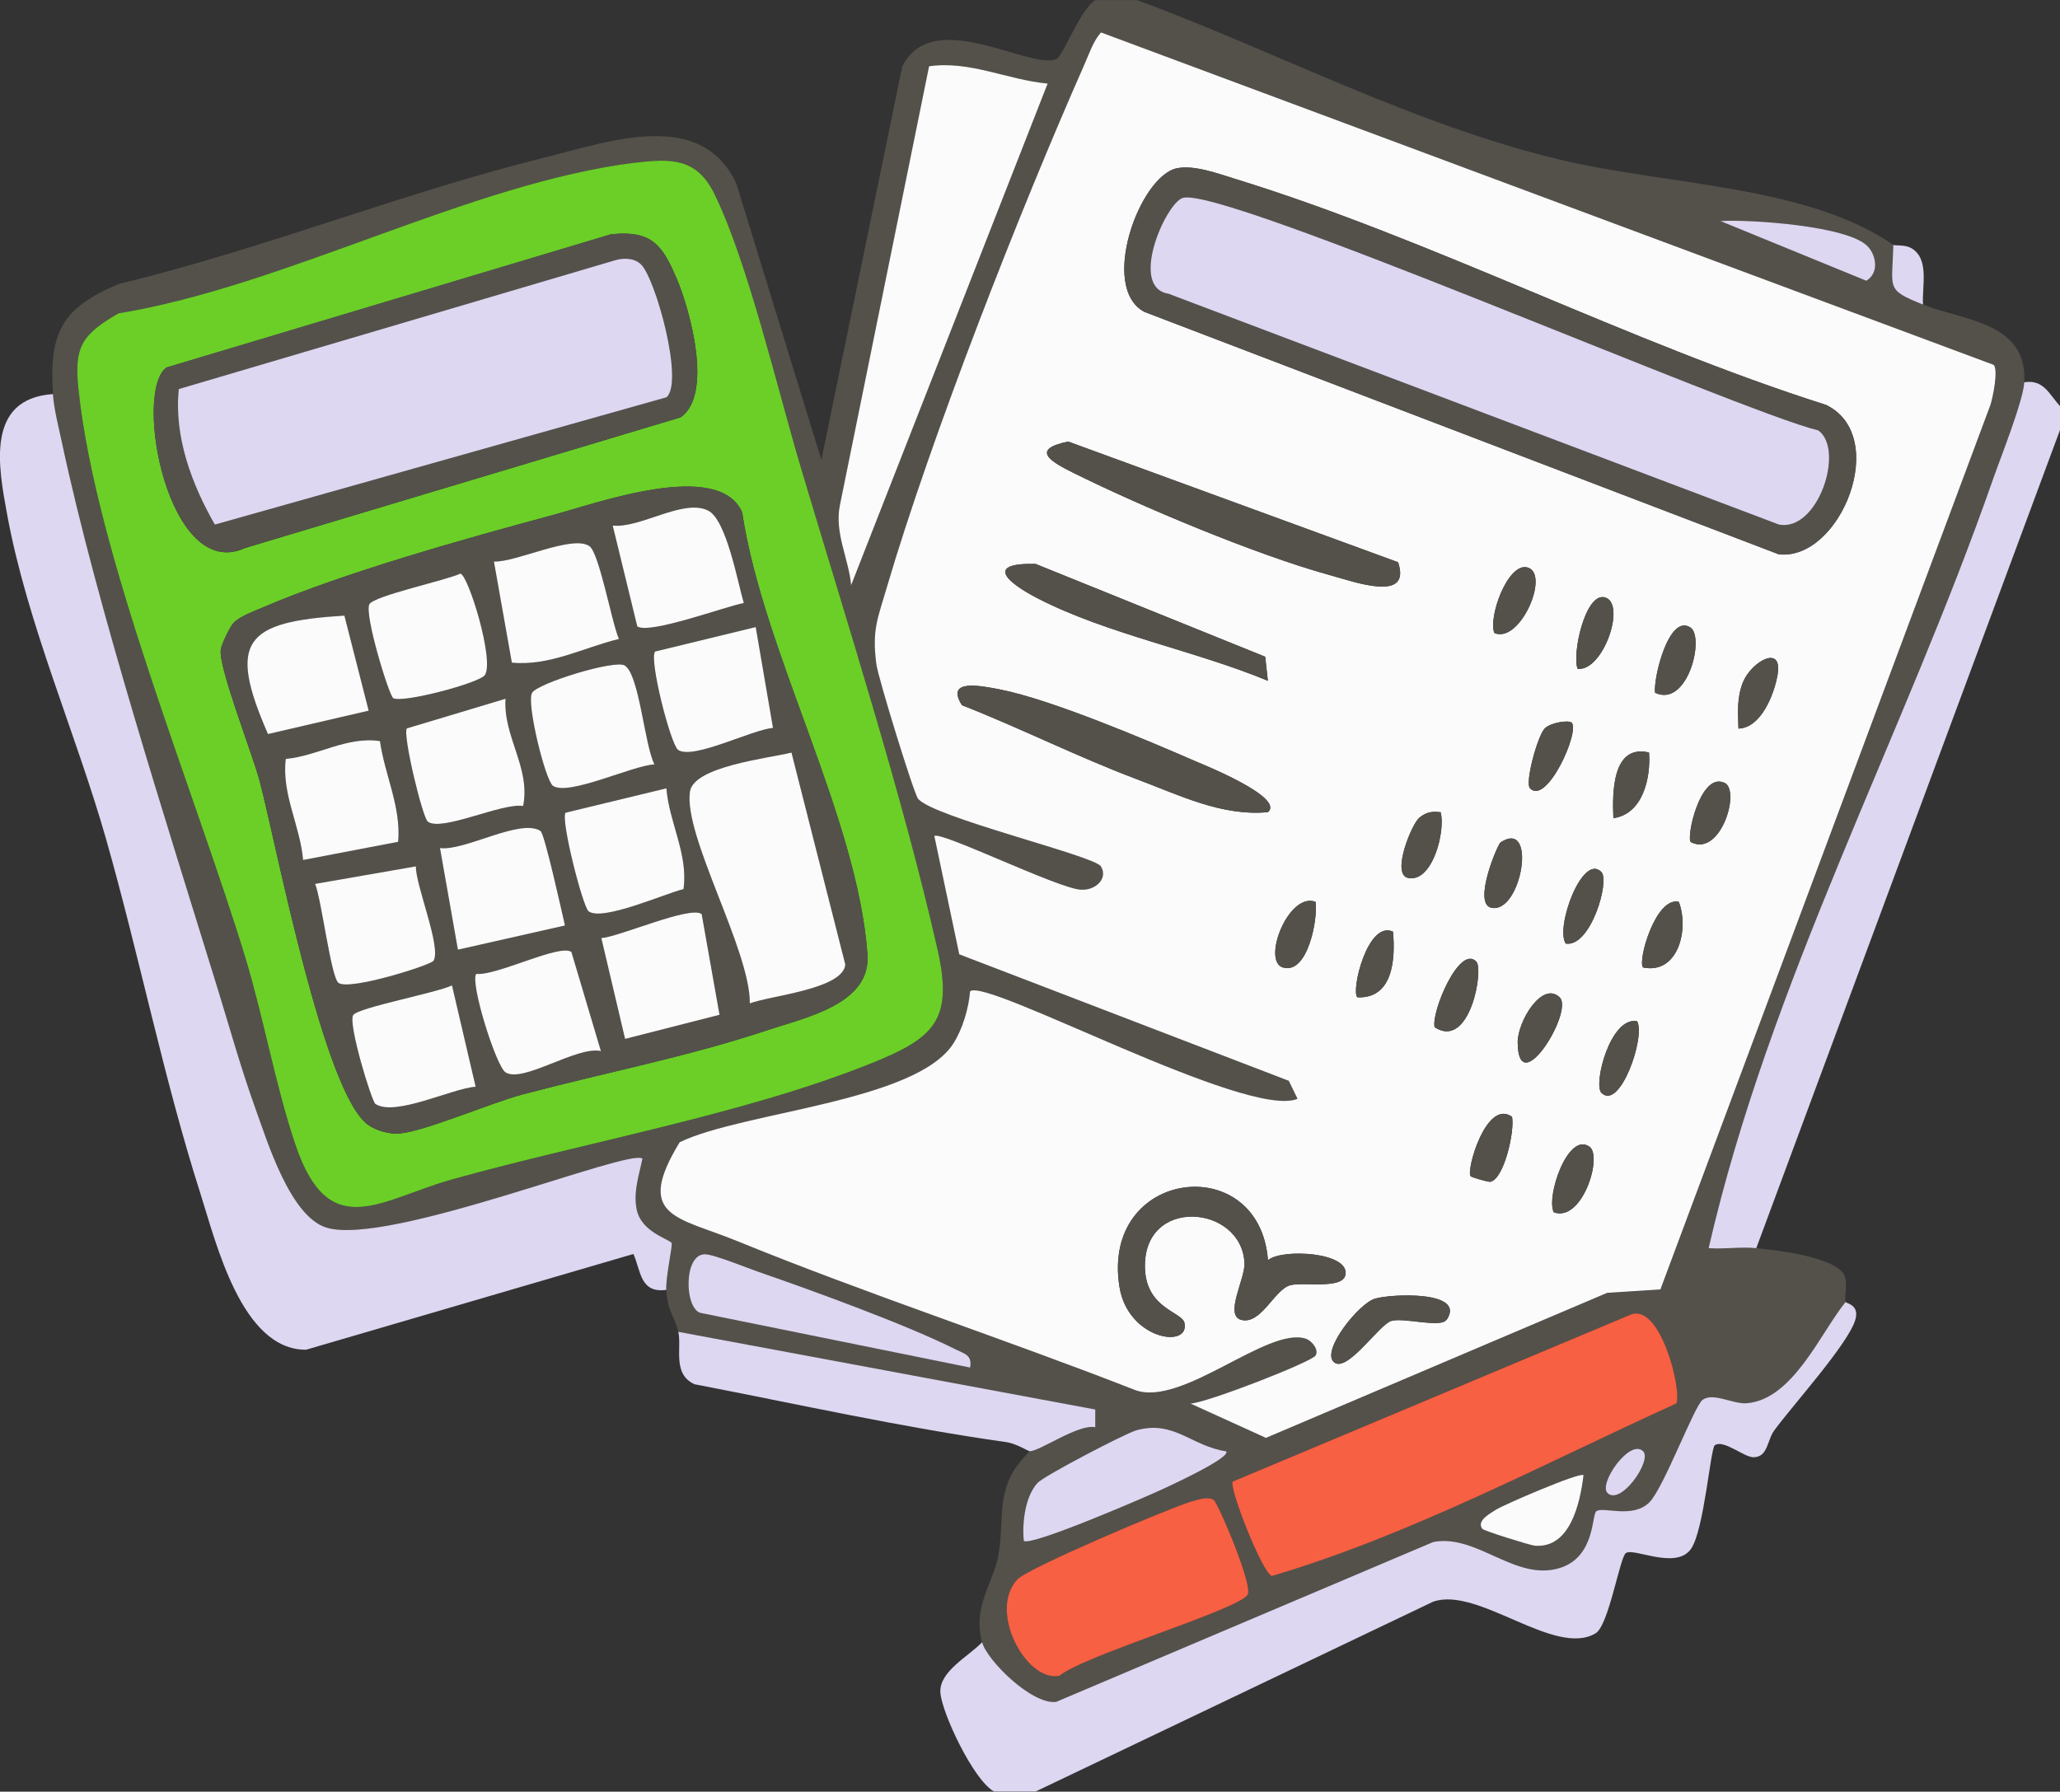 <?xml version="1.0" encoding="UTF-8"?>
<svg id="a" data-name="Layer 1" xmlns="http://www.w3.org/2000/svg" viewBox="0 0 229.93 200">
  <rect x="0" y="0" width="229.93" height="200" fill="#333333" stroke="none"/>
  <defs>
    <style>
      .b {
        fill: #ded7f1;
      }

      .c {
        fill: #f76042;
      }

      .d {
        fill: #fbfbfb;
      }

      .e {
        fill: #54514b;
      }

      .f {
        fill: #6bcf27;
      }
    </style>
  </defs>
  <path class="e" d="M126.9,0c15.7,5.82,30.71,13.84,47.07,17.79,11.95,2.89,27.69,2.85,37.35,9.54-.09,4.93-.94,4.96,3.32,6.67,4.49,1.8,11.67,1.92,11.3,8.67-.11,2.06-2.65,8.41-3.49,10.83-10.03,28.75-24.89,56.04-31.74,85.83,1.74.13,3.59-.17,5.32,0,2.25.23,9.07.99,9.87,3.13.35.93-.08,2.18.11,2.87-2.82,3.46-5.88,10.89-11.03,11.33-1.6.14-3.74-1.23-4.95-.38-.92.65-4.34,9.8-5.92,11.42-1.88,1.92-5.27.43-5.96,1.03-.5.43-.14,5.07-4.02,6.31-4.97,1.58-9.26-3.82-14.16-2.89l-42.1,17.85c-2.7.34-7.73-4.64-8.26-6.66-1.08-4.08,1.3-6.65,1.84-9.82.76-4.51-.52-7.63,3.48-11.51,1.07.04,5.42-3.07,7.31-2.68v-1.98s-46.53-8.67-46.53-8.67c-.42-1.82-1.21-2.25-1.33-4.67-.07-1.46.73-5.01.6-5.23-.25-.44-3.42-1.23-3.91-3.78-.38-1.96.27-3.78.65-5.64-1.34-1.23-28.39,9.82-35.27,7.7-4.06-1.25-6.6-9.63-7.95-13.36-1.56-4.29-2.81-8.8-4.15-13.17-5.74-18.66-13.43-42.44-17.44-61.17-.37-1.71-.88-3.62-.99-5.34-.47-6.94,1-9.66,7.33-12.32,16.08-3.88,31.69-10.19,47.71-14.16,7-1.73,17.34-5.51,21.24,2.99l9.48,30.81,9.03-43.94c3.44-6.72,13.89.3,17.14-.77.79-.26,2.76-5.71,4.42-6.62h4.65ZM222.54,40.74L122.9,3.63c-.89,1.02-1.29,2.32-1.83,3.53-7.2,16.24-17.14,41.62-22.1,58.5-1.01,3.43-1.65,4.66-1.14,8.51.19,1.47,4.16,14.39,4.65,15,1.64,2.06,19.65,6.37,20.4,7.54.84,1.31-.52,2.71-2.22,2.62-2.57-.14-15.77-6.63-16.36-5.99l2.78,13.2,36.78,14.12.98,2.01c-5.6,2.34-34.79-13.58-36.55-12-.16,1.9-.84,4.21-1.86,5.81-4.16,6.54-23.48,7.61-30.55,11.03-5.12,8.37-.24,8.33,6.31,11,14.65,5.98,29.8,10.91,44.54,16.68,5.24,1.89,14.74-7.11,19-5.75.76.24,1.53,1.3,1.11,1.9-.52.74-12.03,5.24-13.95,5.35l8.42,3.83,38.09-16.19,5.94-.38,36.83-98.72c.3-.96.88-3.9.38-4.48ZM116.93,9.34c-4.46-.42-8.68-2.59-13.23-1.93l-9.96,49.02c-.61,3.1.99,5.9,1.26,8.91l21.93-55.99ZM70.89,18.17c-18.42,2.28-38.97,13.75-57.67,16.82-4.15,2.41-4.96,3.77-4.46,8.49,1.95,18.47,12.95,44.85,18.6,63.34,2.09,6.84,3.4,14.45,5.63,21.02,3.75,11.05,9.46,6.07,17.46,3.83,14.92-4.17,32.8-7.31,46.87-12.99,6.97-2.81,9.11-4.81,7.32-12.7-3.87-17.09-10.24-36.95-15.31-53.97-2.56-8.58-5.89-22.8-9.6-30.37-1.95-3.96-4.79-3.96-8.84-3.46ZM208.48,27.51c-2.12-2.31-13.15-3.04-16.43-2.83l16.27,6.66c1.42-.83,1.14-2.77.17-3.83ZM108.28,152.66c.27-1.42-.66-1.55-1.62-2.04-5.39-2.72-16.01-6.57-21.96-8.64-1.33-.46-5.06-1.99-6.04-1.98-2.37.04-2.27,5.95-.51,6.54l30.13,6.11ZM137.58,165.39c-.46.64,3.31,10.24,4.37,10.54,15.59-4.63,30.39-12.56,45.14-19.26.68-1.31-1.76-11.43-5.19-9.88l-44.33,18.6ZM136.87,162.01c-3.9-.6-5.79-3.51-9.99-2.36-1.24.34-10.36,5.11-11.07,5.89-1.39,1.53-1.72,4.46-1.53,6.46.69.7,13.78-4.97,15.74-5.88.76-.35,7.41-3.41,6.86-4.11ZM183.4,162c-1.48-1.46-5.02,3.63-3.98,4.66,1.48,1.46,5.02-3.63,3.98-4.66ZM176.75,164.67c-.36-.38-8.9,3.29-9.77,3.86-.58.38-2.22,1.22-1.52,2.13.19.24,5.36,1.84,5.82,1.88,4,.37,5.1-4.77,5.48-7.87ZM135.46,167.42c-.64-.41-1.85,0-2.59.23-2.48.75-18.11,7.38-19.3,8.65-3.34,3.56,1.03,11.55,4.7,10.76,2.84-2.31,19.75-7.3,20.99-9.02.69-.95-3.31-10.31-3.79-10.62Z"/>
  <path class="b" d="M206,145.33c.06.2,1.59.28,1.08,2.01-.8,2.7-7.02,9.56-9.04,12.33-.83,1.13-.69,2.97-2.31,3-1.06.02-3.34-2.02-4.33-1.34-.48.34-1.19,9.38-2.63,11.53-1.65,2.46-6.4-.13-7.3.51-.67.48-1.91,8.07-3.37,8.95-4.55,2.74-13.13-5.3-18.15-3.52l-44.35,21.18h-4.65c-2.29-1.23-5.86-8.83-5.99-11.06-.14-2.36,3.21-4.06,4.66-5.6.53,2.02,5.56,7,8.26,6.66l42.1-17.85c4.9-.93,9.18,4.47,14.16,2.89,3.88-1.23,3.52-5.88,4.02-6.31.69-.6,4.08.89,5.96-1.03,1.58-1.62,5-10.76,5.92-11.42,1.21-.86,3.35.51,4.95.38,5.15-.44,8.21-7.87,11.03-11.33Z"/>
  <path class="b" d="M229.93,45.33v2.67l-33.9,91.33c-1.73-.17-3.58.13-5.32,0,6.85-29.79,21.71-57.09,31.74-85.83.85-2.43,3.38-8.77,3.49-10.83,2.15-.34,2.77,1.31,3.99,2.67Z"/>
  <path class="b" d="M5.91,44c.12,1.72.63,3.63.99,5.34,4.01,18.73,11.7,42.52,17.44,61.17,1.34,4.37,2.6,8.88,4.15,13.17,1.35,3.73,3.89,12.1,7.95,13.36,6.88,2.12,33.92-8.93,35.27-7.7-.38,1.86-1.03,3.68-.65,5.64.49,2.56,3.66,3.34,3.91,3.78.13.23-.67,3.77-.6,5.23-2.95.39-2.83-2.14-3.67-4.01l-36.54,10.69c-7.2.03-10.04-11.95-11.81-17.5-4.09-12.81-6.8-26.47-10.5-39.47-3.36-11.81-8.8-24.02-11.05-36.25-.98-5.32-2.44-12.94,5.11-13.46Z"/>
  <path class="b" d="M75.71,148.67l46.54,8.67v1.98c-1.9-.39-6.24,2.72-7.32,2.68-.14,0-1.49-.86-2.63-1.02-11.66-1.65-23.23-4.23-34.78-6.46-2.51-1.14-1.4-4.09-1.81-5.85Z"/>
  <path class="d" d="M222.54,40.74c.5.58-.07,3.52-.38,4.48l-36.83,98.72-5.94.38-38.09,16.19-8.42-3.83c1.93-.12,13.43-4.61,13.95-5.35.42-.6-.35-1.65-1.11-1.9-4.25-1.36-13.76,7.64-19,5.75-14.74-5.77-29.89-10.7-44.54-16.68-6.55-2.67-11.43-2.63-6.31-11,7.07-3.41,26.39-4.49,30.55-11.03,1.02-1.6,1.7-3.91,1.86-5.81,1.76-1.58,30.95,14.34,36.55,12l-.98-2.01-36.78-14.12-2.78-13.2c.59-.64,13.79,5.85,16.36,5.99,1.7.09,3.06-1.31,2.22-2.62-.76-1.18-18.76-5.48-20.4-7.54-.49-.61-4.46-13.53-4.65-15-.51-3.85.14-5.08,1.14-8.51,4.96-16.88,14.91-42.25,22.1-58.5.54-1.21.94-2.51,1.83-3.53l99.64,37.11ZM131.38,18.78c-4.19.85-8.72,13.37-3.63,16.04l70.8,27.06c6.88.74,12.48-13.2,5.27-16.68-22.01-6.99-44.02-18.48-65.92-25.22-1.89-.58-4.58-1.59-6.51-1.2ZM156.05,62.76l-36.82-13.47c-4.28.88-1.94,2.25.57,3.49,7.62,3.79,20.43,9.15,28.53,11.39,2.85.78,9.25,3.15,7.72-1.41ZM141.52,76l-.3-2.69-25.63-10.36c-5.68-.14-3.21,2.06.23,3.84,7.73,3.99,17.61,5.84,25.71,9.21ZM166.79,70.66c2.9,1.26,6.32-6.75,3.64-7.33-2.15-.47-4.33,5.52-3.64,7.33ZM176.09,74.66c2.89.32,5.51-7.45,2.98-7.99-2.14-.46-3.63,6.38-2.98,7.99ZM188.67,70.04c-2.4-1.56-4.15,5.7-3.94,7.29,3.64,1.72,5.58-6.22,3.94-7.29ZM194.04,81.33c2.55-.08,3.99-3.86,4.36-5.97.63-3.55-2.94-1.49-3.86.81-.69,1.73-.55,3.36-.5,5.16ZM141.52,90.66c1.93-1.65-7.34-5.36-7.99-5.64-5.6-2.44-16.2-6.93-21.88-8.05-2.25-.44-6.16-1.22-4.28,1.75,6.55,2.57,12.96,5.8,19.54,8.27,4.7,1.76,9.47,4.16,14.61,3.67ZM175.42,80.67c-.32-.32-2.36-.01-3,.65-.81.83-2.23,6.07-1.64,6.68,1.89,1.94,5.59-6.39,4.65-7.33ZM184.06,84c-4.09-.96-4.11,4.39-3.98,7.33,3.28-.45,4.19-4.47,3.98-7.33ZM188.72,94c3.4,1.77,5.69-6.11,3.64-6.66-2.62-1.01-4.17,6.15-3.64,6.66ZM160.8,90.67c-.98-.12-1.59-.03-2.38.61-.85.69-3.16,6.33-1.26,6.72,2.74.57,4.2-5.26,3.64-7.33ZM167.49,94.03c-.33.21-3.14,6.85-1.03,7.3,3.35.72,5.18-9.99,1.03-7.3ZM178.74,97.34c-2.11-2.16-5.17,6.19-3.98,7.99,2.78.45,4.95-7,3.98-7.99ZM146.84,100.67c-3.04-1.14-6.03,6.63-3.64,7.33,2.78.82,3.92-5.47,3.64-7.33ZM187.38,100.67c-2.6-.61-4.64,6.69-3.98,7.33,3.95.8,5.15-4.35,3.98-7.33ZM155.48,104c-2.83-1.3-4.7,6.59-3.98,7.33,3.96.18,4.27-4.23,3.98-7.33ZM164.78,107.34c-1.89-1.95-5.07,5.69-4.65,7.33,3.94,2.56,5.5-6.45,4.65-7.33ZM174.09,111.34c-1.94-1.89-4.7,2.67-4.69,5.02.04,6.67,6.29-3.46,4.69-5.02ZM182.73,114c-2.99-.58-4.93,7.06-3.98,8,2.07,2.03,4.94-6.27,3.98-8ZM168.77,124.67c-2.86-2.06-5.14,5.95-4.63,6.63.07.09,1.96.68,2.22.62,1.52-.34,2.72-5.64,2.41-7.25ZM177.41,128c-2.41-1.7-4.87,5.61-3.98,7.33,3.19,1.14,5.48-6.27,3.98-7.33ZM141.53,140.67c-.96-12.35-18.66-10.22-16.58,2.96.93,5.9,7.88,6.98,7.26,4.05-.26-1.25-4.27-1.58-4.41-6.11-.26-8.07,10.83-7.1,11.11-.55.07,1.75-2.28,5.83-.36,6.32,2.2.56,3.69-3.36,5.44-3.86,1.44-.42,5.82.49,6.18-1.14.56-2.58-7.14-2.98-8.63-1.66ZM161.46,147.33c2.24-3.29-6.23-2.91-8.01-2.36s-5.91,5.69-4.62,7.03c1.41,1.46,5.1-4.15,6.45-4.55,1.43-.41,5.52.83,6.17-.13Z"/>
  <path class="f" d="M70.89,18.17c4.05-.5,6.89-.51,8.84,3.46,3.72,7.57,7.05,21.79,9.6,30.37,5.07,17.02,11.44,36.88,15.31,53.97,1.79,7.89-.35,9.89-7.32,12.7-14.07,5.68-31.95,8.82-46.87,12.99-7.99,2.24-13.71,7.22-17.46-3.83-2.23-6.57-3.55-14.18-5.63-21.02-5.65-18.49-16.65-44.87-18.6-63.34-.5-4.72.31-6.08,4.46-8.49,18.7-3.07,39.25-14.54,57.67-16.82ZM68.26,26.14l-49.68,14.89c-3.77,2.78.24,24.1,8.79,20.14l48.6-14.58c3.63-2.52,1.09-11.88-.41-15.42-1.6-3.78-2.78-5.47-7.29-5.02ZM26.06,69.54c-.43.47-1.32,2.36-1.42,2.97-.29,1.93,3.54,11.64,4.34,14.68,1.86,7.04,7.19,35.14,12.19,38.44.93.62,2.33,1,3.46.9,2.78-.24,10.13-3.4,13.64-4.34,9.02-2.4,18.57-4.24,27.39-7.19,4.24-1.42,11.57-2.89,11.16-8.46-1.13-15.44-11.63-33.69-13.99-49.36-2.65-5.96-16.23-1-21.24.35-9.56,2.56-23.37,6.45-32.28,10.29-.96.41-2.59,1-3.26,1.73Z"/>
  <path class="c" d="M137.58,165.39l44.33-18.6c3.42-1.56,5.87,8.57,5.19,9.88-14.75,6.7-29.56,14.64-45.14,19.26-1.06-.3-4.83-9.9-4.37-10.54Z"/>
  <path class="d" d="M116.93,9.34l-21.93,55.99c-.28-3.01-1.87-5.81-1.26-8.91l9.96-49.02c4.54-.66,8.77,1.52,13.23,1.93Z"/>
  <path class="c" d="M135.46,167.42c.48.31,4.48,9.66,3.79,10.62-1.24,1.73-18.15,6.71-20.99,9.02-3.67.79-8.03-7.2-4.7-10.76,1.19-1.27,16.82-7.9,19.3-8.65.74-.22,1.95-.64,2.59-.23Z"/>
  <path class="b" d="M136.87,162.01c.54.7-6.11,3.76-6.86,4.11-1.95.92-15.04,6.58-15.74,5.88-.19-2.01.14-4.93,1.53-6.46.72-.79,9.83-5.55,11.07-5.89,4.2-1.14,6.09,1.77,9.99,2.36Z"/>
  <path class="b" d="M108.28,152.66l-30.13-6.11c-1.76-.59-1.86-6.51.51-6.54.98-.01,4.71,1.52,6.04,1.98,5.96,2.06,16.58,5.92,21.96,8.64.96.48,1.89.62,1.62,2.04Z"/>
  <path class="d" d="M176.75,164.67c-.38,3.1-1.48,8.24-5.48,7.87-.45-.04-5.63-1.64-5.82-1.88-.7-.91.94-1.75,1.52-2.13.88-.57,9.41-4.24,9.77-3.86Z"/>
  <path class="b" d="M208.48,27.51c.98,1.06,1.25,3-.17,3.83l-16.27-6.66c3.29-.21,14.31.53,16.43,2.83Z"/>
  <path class="b" d="M214.64,34c-4.26-1.71-3.41-1.74-3.32-6.67.18.12,1.28-.03,1.96.34,2.12,1.17,1.23,4.23,1.36,6.32Z"/>
  <path class="b" d="M183.4,162c1.04,1.02-2.5,6.12-3.98,4.66-1.04-1.02,2.5-6.12,3.98-4.66Z"/>
  <path class="e" d="M131.38,18.78c1.93-.39,4.62.62,6.51,1.2,21.9,6.75,43.91,18.23,65.92,25.22,7.21,3.49,1.61,17.42-5.27,16.68l-70.8-27.06c-5.09-2.67-.56-15.19,3.63-16.04ZM132,22.1c-1.93.68-6.01,9.99-1.57,10.69l68.12,25.76c4.36.88,7.4-8.35,4.42-10.5-8.95-2.19-66.77-27.42-70.96-25.95Z"/>
  <path class="e" d="M156.05,62.76c1.53,4.56-4.87,2.19-7.72,1.41-8.1-2.23-20.92-7.6-28.53-11.39-2.51-1.25-4.85-2.61-.57-3.49l36.82,13.47Z"/>
  <path class="e" d="M141.53,140.67c1.49-1.33,9.19-.92,8.63,1.66-.35,1.63-4.74.73-6.18,1.14-1.75.51-3.24,4.43-5.44,3.86-1.92-.49.44-4.57.36-6.32-.27-6.55-11.36-7.52-11.11.55.14,4.53,4.15,4.87,4.41,6.11.61,2.94-6.33,1.85-7.26-4.05-2.08-13.17,15.62-15.31,16.58-2.96Z"/>
  <path class="e" d="M141.52,90.66c-5.14.48-9.91-1.91-14.61-3.67-6.58-2.47-12.99-5.71-19.54-8.27-1.88-2.97,2.03-2.19,4.28-1.75,5.68,1.13,16.29,5.61,21.88,8.05.66.29,9.93,3.99,7.99,5.64Z"/>
  <path class="e" d="M141.52,76c-8.1-3.37-17.98-5.22-25.71-9.21-3.44-1.77-5.91-3.97-.23-3.84l25.63,10.36.3,2.69Z"/>
  <path class="e" d="M161.46,147.33c-.65.95-4.74-.29-6.17.13-1.35.39-5.05,6.01-6.45,4.55-1.29-1.34,2.79-6.47,4.62-7.03s10.25-.93,8.01,2.36Z"/>
  <path class="e" d="M164.78,107.34c.85.88-.71,9.88-4.65,7.33-.42-1.64,2.76-9.28,4.65-7.33Z"/>
  <path class="e" d="M174.09,111.34c1.6,1.56-4.64,11.69-4.69,5.02-.02-2.36,2.75-6.92,4.69-5.02Z"/>
  <path class="e" d="M146.84,100.67c.28,1.85-.86,8.14-3.64,7.33-2.38-.7.61-8.46,3.64-7.33Z"/>
  <path class="e" d="M177.41,128c1.5,1.06-.79,8.47-3.98,7.33-.89-1.72,1.57-9.03,3.98-7.33Z"/>
  <path class="e" d="M188.67,70.04c1.65,1.07-.29,9.01-3.94,7.29-.21-1.6,1.53-8.86,3.94-7.29Z"/>
  <path class="e" d="M168.77,124.67c.31,1.61-.88,6.91-2.41,7.25-.27.06-2.16-.52-2.22-.62-.51-.68,1.77-8.69,4.63-6.63Z"/>
  <path class="e" d="M166.79,70.66c-.69-1.81,1.49-7.79,3.64-7.33,2.68.58-.74,8.59-3.64,7.33Z"/>
  <path class="e" d="M187.38,100.67c1.17,2.98-.03,8.13-3.98,7.33-.66-.64,1.38-7.94,3.98-7.33Z"/>
  <path class="e" d="M175.42,80.67c.94.94-2.76,9.26-4.65,7.33-.59-.61.84-5.85,1.64-6.68.64-.66,2.69-.96,3-.65Z"/>
  <path class="e" d="M194.04,81.33c-.05-1.8-.2-3.43.5-5.16.92-2.3,4.49-4.37,3.86-.81-.37,2.11-1.81,5.9-4.36,5.97Z"/>
  <path class="e" d="M167.49,94.03c4.16-2.69,2.33,8.02-1.03,7.3-2.11-.45.7-7.09,1.03-7.3Z"/>
  <path class="e" d="M160.8,90.67c.56,2.07-.9,7.9-3.64,7.33-1.9-.39.41-6.04,1.26-6.72.78-.63,1.4-.73,2.38-.61Z"/>
  <path class="e" d="M178.74,97.34c.97,1-1.2,8.45-3.98,7.99-1.19-1.8,1.87-10.16,3.98-7.99Z"/>
  <path class="e" d="M182.73,114c.96,1.73-1.92,10.03-3.98,8-.95-.94,1-8.58,3.98-8Z"/>
  <path class="e" d="M176.09,74.66c-.65-1.61.83-8.45,2.98-7.99,2.53.54-.09,8.31-2.98,7.99Z"/>
  <path class="e" d="M155.48,104c.29,3.1-.02,7.51-3.98,7.33-.72-.74,1.15-8.63,3.98-7.33Z"/>
  <path class="e" d="M184.06,84c.21,2.86-.7,6.88-3.98,7.33-.13-2.94-.11-8.29,3.98-7.33Z"/>
  <path class="e" d="M188.72,94c-.52-.51,1.03-7.67,3.64-6.66,2.04.55-.24,8.43-3.64,6.66Z"/>
  <path class="e" d="M26.06,69.54c.67-.73,2.3-1.31,3.26-1.73,8.91-3.84,22.72-7.72,32.28-10.29,5.01-1.34,18.59-6.31,21.24-.35,2.36,15.67,12.86,33.92,13.99,49.36.41,5.57-6.93,7.04-11.16,8.46-8.83,2.95-18.37,4.8-27.39,7.19-3.51.93-10.86,4.1-13.64,4.34-1.13.1-2.53-.29-3.46-.9-5-3.3-10.33-31.4-12.19-38.44-.81-3.04-4.64-12.75-4.34-14.68.09-.61.98-2.49,1.42-2.97ZM83.02,67.31c-.67-2.27-1.94-9.32-3.99-10.33-2.76-1.35-7.53,2-10.64,1.68l2.74,11.25c1.33.93,9.82-2.21,11.89-2.61ZM69.07,71.33c-.8-1.8-2.18-9.6-3.3-10.36-1.89-1.29-8.15,1.81-10.65,1.73l2,11.28c4.19.41,8-1.69,11.94-2.64ZM43.88,77.92c.98.63,9.66-1.68,10.25-2.56,1.09-1.63-1.84-11.14-2.73-11.33-1.61.74-9.57,2.45-10.15,3.4-.65,1.04,2.18,10.19,2.64,10.49ZM38.44,68.72c-11.11.7-13.09,2.81-8.53,13.22l11.24-2.61-2.71-10.61ZM84.35,70l-11.23,2.73c-.72.85,1.73,10.41,2.57,10.98,1.65,1.14,8.28-2.28,10.59-2.45l-1.93-11.26ZM73.05,85.33c-1.12-2.16-1.68-10.02-3.32-11.04-1.1-.69-9.69,1.99-10.34,3.04s1.48,9.8,2.33,10.39c1.72,1.19,8.93-2.29,11.33-2.39ZM56.43,78l-11.02,3.31c-.49.7,1.77,9.99,2.34,10.41,1.57,1.15,8.26-2.12,10.64-1.75.86-4.28-2.26-7.79-1.96-11.97ZM42.41,82.73c-3.67-.56-6.93,1.65-10.51,1.99-.49,3.89,1.61,7.46,1.93,11.28l10.61-2.03c.36-3.88-1.5-7.47-2.03-11.24ZM88.34,84c-2.59.65-10.91,1.55-11.33,4.35-.73,4.96,6.76,17.76,6.68,23.65,2.24-.87,10.42-1.58,10.66-4.34l-6.01-23.67ZM74.38,88l-11.25,2.72c-.59.68,1.92,10.53,2.57,11.01,1.55,1.14,8.5-1.98,10.59-2.48.55-3.87-1.6-7.44-1.91-11.25ZM60.33,92.76c-2.24-1.45-8.46,2.27-11.22,1.91l2,11.34,11.95-2.7c-.35-1.49-2.27-10.25-2.73-10.55ZM46.42,96.72l-11.26,1.96c.71,1.71,1.78,10.43,2.61,11.05,1.23.9,10.3-2,10.6-2.46.93-1.44-1.99-8.43-1.96-10.54ZM78.32,102.05c-1.19-1.01-9.19,2.52-11.2,2.67l2.65,11.25,10.54-2.69-1.99-11.23ZM67.07,117.33l-3.29-11.06c-1.28-.96-8.44,2.71-10.62,2.44-.74.87,2.2,10.33,3.27,11,1.95,1.23,7.98-2.98,10.64-2.38ZM50.45,110c-1.74.83-10.37,2.42-11.02,3.3s2.05,9.66,2.48,9.94c2.22,1.42,8.56-1.75,11.18-1.93l-2.64-11.31Z"/>
  <path class="e" d="M68.26,26.14c4.51-.46,5.69,1.24,7.29,5.02,1.5,3.55,4.05,12.91.41,15.42l-48.6,14.58c-8.55,3.96-12.56-17.36-8.79-20.14l49.68-14.89ZM71.55,29.51c-.76-.75-2.04-.74-3.01-.42l-48.57,14.34c-.56,5.32,1.44,10.64,4.02,15.13l50.41-14.21c1.98-1.66-1.2-13.21-2.84-14.84Z"/>
  <path class="b" d="M132,22.1c4.19-1.47,62,23.76,70.96,25.95,2.99,2.15-.06,11.38-4.42,10.5l-68.12-25.76c-4.44-.7-.35-10.02,1.57-10.69Z"/>
  <path class="d" d="M88.34,84l6.01,23.67c-.24,2.76-8.42,3.47-10.66,4.34.08-5.89-7.42-18.7-6.68-23.65.42-2.81,8.74-3.71,11.33-4.35Z"/>
  <path class="d" d="M83.02,67.31c-2.08.4-10.57,3.54-11.89,2.61l-2.74-11.25c3.11.32,7.87-3.04,10.64-1.68,2.05,1,3.32,8.05,3.99,10.33Z"/>
  <path class="d" d="M73.05,85.33c-2.4.1-9.61,3.57-11.33,2.39-.85-.59-3-9.31-2.33-10.39s9.24-3.72,10.34-3.04c1.64,1.02,2.2,8.88,3.32,11.04Z"/>
  <path class="d" d="M74.38,88c.3,3.8,2.46,7.37,1.91,11.25-2.08.5-9.04,3.62-10.59,2.48-.65-.48-3.16-10.32-2.57-11.01l11.25-2.72Z"/>
  <path class="d" d="M69.07,71.33c-3.95.96-7.75,3.05-11.94,2.64l-2-11.28c2.5.08,8.75-3.02,10.65-1.73,1.12.77,2.5,8.57,3.3,10.36Z"/>
  <path class="d" d="M78.32,102.05l1.99,11.23-10.54,2.69-2.65-11.25c2.02-.15,10.01-3.68,11.2-2.67Z"/>
  <path class="d" d="M43.88,77.92c-.46-.3-3.28-9.45-2.64-10.49.59-.94,8.55-2.65,10.15-3.4.89.19,3.82,9.7,2.73,11.33-.59.88-9.28,3.19-10.25,2.56Z"/>
  <path class="d" d="M84.35,70l1.93,11.26c-2.31.17-8.94,3.59-10.59,2.45-.83-.57-3.28-10.14-2.57-10.98l11.23-2.73Z"/>
  <path class="d" d="M60.33,92.76c.46.3,2.38,9.06,2.73,10.55l-11.95,2.7-2-11.34c2.76.36,8.98-3.36,11.22-1.91Z"/>
  <path class="d" d="M56.43,78c-.3,4.19,2.82,7.7,1.96,11.97-2.38-.37-9.07,2.9-10.64,1.75-.58-.42-2.83-9.71-2.34-10.41l11.02-3.31Z"/>
  <path class="d" d="M67.07,117.33c-2.67-.6-8.69,3.61-10.64,2.38-1.07-.67-4.01-10.12-3.27-11,2.19.27,9.34-3.4,10.62-2.44l3.29,11.06Z"/>
  <path class="d" d="M38.44,68.72l2.71,10.61-11.24,2.61c-4.56-10.42-2.58-12.53,8.53-13.22Z"/>
  <path class="d" d="M50.45,110l2.64,11.31c-2.63.18-8.96,3.36-11.18,1.93-.43-.28-3.12-9.09-2.48-9.94s9.29-2.47,11.02-3.3Z"/>
  <path class="d" d="M46.42,96.72c-.04,2.1,2.89,9.1,1.96,10.54-.3.47-9.38,3.36-10.6,2.46-.84-.62-1.9-9.34-2.61-11.05l11.26-1.96Z"/>
  <path class="d" d="M42.41,82.73c.53,3.77,2.38,7.36,2.03,11.24l-10.61,2.03c-.32-3.81-2.42-7.39-1.93-11.28,3.58-.34,6.84-2.55,10.51-1.99Z"/>
  <path class="b" d="M71.55,29.51c1.64,1.62,4.82,13.18,2.84,14.84l-50.41,14.21c-2.57-4.49-4.58-9.81-4.02-15.13l48.57-14.34c.97-.32,2.25-.33,3.01.42Z"/>
</svg>